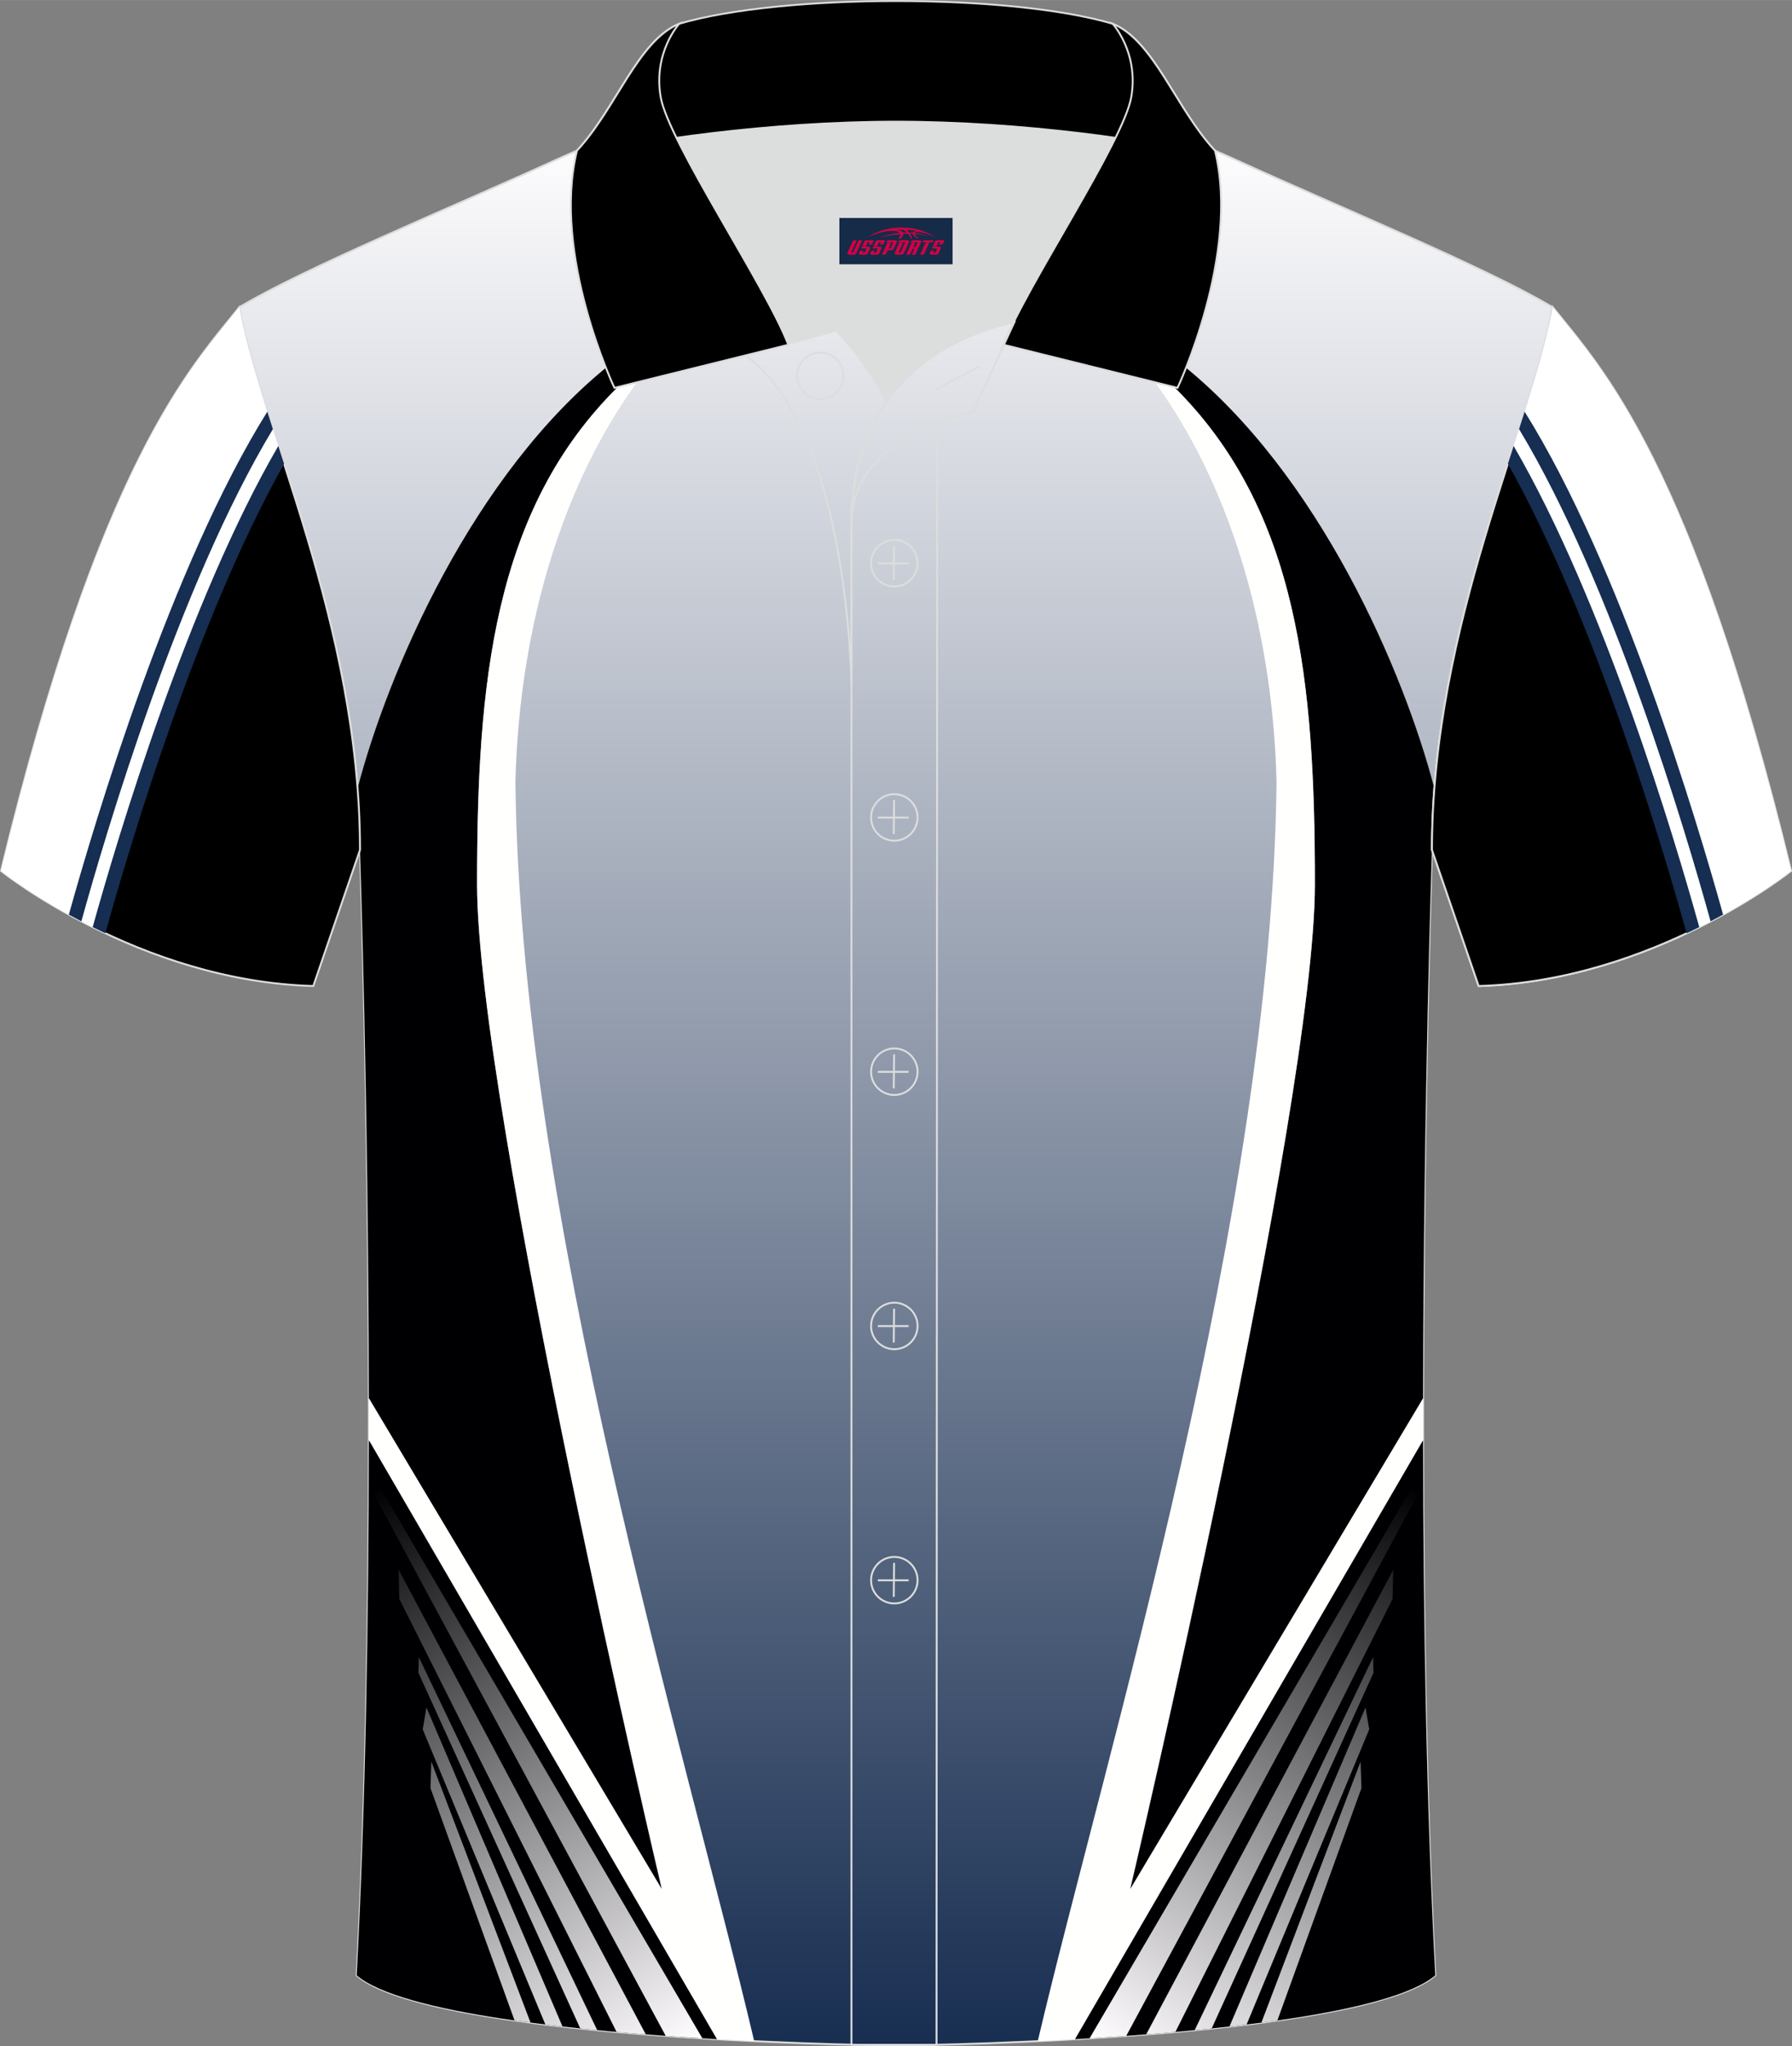 <?xml version="1.0" encoding="utf-8"?>
<!-- Generator: Adobe Illustrator 24.0.1, SVG Export Plug-In . SVG Version: 6.00 Build 0)  -->
<svg xmlns="http://www.w3.org/2000/svg" xmlns:xlink="http://www.w3.org/1999/xlink" version="1.1" id="图层_1" x="0px" y="0px" width="379.8px" height="433.5px" viewBox="0 0 379.95 433.65" enable-background="new 0 0 379.95 433.65" xml:space="preserve">
<rect x="0" y="0" width="379.95" height="433.65" fill="#808080" stroke="none"/>
<g>
	
		<linearGradient id="SVGID_1_" gradientUnits="userSpaceOnUse" x1="189.974" y1="841.45" x2="189.974" y2="435.82" gradientTransform="matrix(1 0 0 1 0 -408)">
		<stop offset="0" style="stop-color:#182E51"/>
		<stop offset="1" style="stop-color:#FFFEFF"/>
	</linearGradient>
	
		<path fill-rule="evenodd" clip-rule="evenodd" fill="url(#SVGID_1_)" stroke="#DCDDDD" stroke-width="0.4" stroke-miterlimit="22.926" d="   M76.33,180.12c0,0,4.68,137.15-0.7,238.51c15.6,13.15,104.62,14.85,114.34,14.82c9.72,0.03,98.74-1.67,114.34-14.82   c-5.38-101.36-0.7-238.51-0.7-238.51c0-47.79,21.31-90.25,25.59-115c-13.68-8.25-45.44-21.32-67.38-31.34   c-5.84-2.66-10.73-4.57-15.09-5.94l-113.56-0.02c-4.32,1.37-9.2,3.29-15.06,5.95c-21.94,10.02-53.7,23.09-67.37,31.34   C55.02,89.87,76.33,132.33,76.33,180.12z"/>
	<g>
		<path fill-rule="evenodd" clip-rule="evenodd" fill="#000002" d="M129.58,77.03c0.13,0.39,2.89,7.46,1.78,4.63    c-26.91,26.27-30.22,63.31-30.22,105.74c0,46.87,39.15,212.96,39.15,212.96L78.21,296.39c-0.1-63.92-1.88-116.28-1.88-116.28    c0-4.4-0.18-8.76-0.51-13.06C82.21,142.53,100.19,100.41,129.58,77.03z"/>
		<path fill-rule="evenodd" clip-rule="evenodd" fill="#000002" d="M78.21,305.19c-0.04,37.18-0.68,77.55-2.58,113.43    c9.58,8.07,46.83,11.83,76.41,13.52L78.21,305.19z"/>
		<path fill-rule="evenodd" clip-rule="evenodd" fill="#FFFFFE" d="M101.16,187.39c0-42.34,3.33-79.52,30.2-105.72    c1.09-0.42,2.94-2.35,3.73-0.71c-15.23,20.86-24.93,50.66-25.81,84.65c0.97,91.52,36.22,205.71,50.63,266.95    c-2.55-0.12-5.18-0.26-7.89-0.41L78.21,305.16c0-2.98,0-5.93,0-8.87l62.11,104.04C140.32,400.34,101.16,234.26,101.16,187.39z"/>
		
			<linearGradient id="SVGID_2_" gradientUnits="userSpaceOnUse" x1="66.866" y1="730.426" x2="134.81" y2="848.109" gradientTransform="matrix(1 0 0 1 0 -408)">
			<stop offset="0" style="stop-color:#000003"/>
			<stop offset="1" style="stop-color:#FFFDFF"/>
		</linearGradient>
		<path fill-rule="evenodd" clip-rule="evenodd" fill="url(#SVGID_2_)" d="M148.92,431.96L80.26,314.69l-0.8,2.27l61.69,114.49    C143.78,431.63,146.37,431.8,148.92,431.96L148.92,431.96z M109.1,428.18l-17.83-49.25l0.18-5.62l21.04,55.33    C111.35,428.5,110.22,428.34,109.1,428.18L109.1,428.18z M115.63,429.04l-26-62.55l0.78-4.65l28.86,67.63    C118.05,429.33,116.83,429.19,115.63,429.04L115.63,429.04z M123.03,429.87L88.72,354.5l0.08-3.32l37.82,79.05    C125.42,430.12,124.22,430,123.03,429.87L123.03,429.87z M130.73,430.61l-46.06-91.76l0,0l-0.16-6.22l52.41,98.49    C134.86,430.97,132.79,430.8,130.73,430.61z"/>
		<g>
			<path fill-rule="evenodd" clip-rule="evenodd" fill="#000002" d="M250.36,77.03c-0.13,0.39-2.89,7.46-1.78,4.63     c26.91,26.27,30.22,63.31,30.22,105.74c0,46.87-39.15,212.96-39.15,212.96l62.07-103.97c0.1-63.92,1.88-116.28,1.88-116.28     c0-4.4,0.18-8.76,0.51-13.06C297.73,142.52,279.75,100.41,250.36,77.03z"/>
			<path fill-rule="evenodd" clip-rule="evenodd" fill="#000002" d="M227.9,432.14c29.59-1.69,66.84-5.45,76.41-13.52     c-1.9-35.88-2.55-76.25-2.59-113.43L227.9,432.14z"/>
			<path fill-rule="evenodd" clip-rule="evenodd" fill="#FFFFFE" d="M278.78,187.39c0-42.34-3.33-79.52-30.2-105.72     c-1.09-0.42-2.94-2.35-3.73-0.71c15.23,20.86,24.93,50.66,25.81,84.65c-0.97,91.52-36.22,205.71-50.63,266.95     c2.55-0.12,5.18-0.26,7.89-0.41l73.82-126.98c0-2.98,0-5.93,0-8.87l-62.11,104.04C239.62,400.34,278.78,234.26,278.78,187.39z"/>
			
				<linearGradient id="SVGID_3_" gradientUnits="userSpaceOnUse" x1="313.081" y1="730.425" x2="245.137" y2="848.108" gradientTransform="matrix(1 0 0 1 0 -408)">
				<stop offset="0" style="stop-color:#000003"/>
				<stop offset="1" style="stop-color:#FFFDFF"/>
			</linearGradient>
			<path fill-rule="evenodd" clip-rule="evenodd" fill="url(#SVGID_3_)" d="M231.02,431.96l68.66-117.27l0.8,2.27l-61.69,114.49     C236.16,431.63,233.57,431.8,231.02,431.96L231.02,431.96z M243.02,431.13c2.06-0.16,4.13-0.33,6.19-0.52l46.05-91.76l0,0     l0.16-6.22L243.02,431.13L243.02,431.13z M253.31,430.23c1.21-0.12,2.41-0.24,3.6-0.36l34.31-75.37l-0.09-3.32L253.31,430.23     L253.31,430.23z M260.67,429.47c1.22-0.14,2.44-0.28,3.64-0.43l26-62.55l-0.78-4.65L260.67,429.47L260.67,429.47z M267.44,428.65     c1.14-0.15,2.28-0.3,3.39-0.46l17.83-49.25l-0.18-5.62L267.44,428.65z"/>
		</g>
	</g>
	
		<path fill-rule="evenodd" clip-rule="evenodd" fill="#000001" stroke="#DCDDDD" stroke-width="0.4" stroke-miterlimit="22.926" d="   M329.2,65.11c10.24,12.8,29.36,32.42,50.52,119.44c0,0-29.19,23.38-66.21,24.4c0,0-7.16-20.82-9.9-28.84l0,0   C303.61,132.33,324.92,89.87,329.2,65.11z"/>
	
		<path fill-rule="evenodd" clip-rule="evenodd" fill="#000001" stroke="#DCDDDD" stroke-width="0.4" stroke-miterlimit="22.926" d="   M329.2,65.11c10.24,12.8,29.36,32.42,50.52,119.44c0,0-29.19,23.38-66.21,24.4c0,0-7.16-20.82-9.9-28.84l0,0   C303.61,132.33,324.92,89.87,329.2,65.11z"/>
	<path fill-rule="evenodd" clip-rule="evenodd" fill="#FFFFFF" d="M328.63,68.06l-0.08,0.38l-0.08,0.38l-0.09,0.38l-0.09,0.38   c-0.26,1.15-0.55,2.34-0.87,3.56l-0.11,0.41l-0.11,0.41l-0.11,0.41l-0.45,1.66v0.01l-0.12,0.42l-0.12,0.42l-0.12,0.43l-0.12,0.43   l-0.12,0.43l-0.13,0.43l-0.65,2.2l-0.01,0.03l-0.13,0.42l-0.14,0.45l-0.14,0.45l-0.04,0.15l-0.09,0.31l-0.14,0.45l-0.14,0.46   l-0.08,0.27l-0.06,0.19l-0.14,0.46l-0.14,0.46l-0.12,0.39l-0.02,0.07l-0.15,0.47l-0.15,0.47l-0.15,0.47l-0.02,0.05l-0.13,0.42   l-0.15,0.47l-0.15,0.48l-0.06,0.18l-0.1,0.3l-0.15,0.48l-0.15,0.48l-0.1,0.31l-0.06,0.18l-0.16,0.49l-0.16,0.49l-0.14,0.44   l-0.02,0.05l-0.16,0.49l-0.16,0.49l-0.16,0.5l-0.02,0.08l-0.14,0.42l-0.16,0.5l-0.16,0.5l-0.07,0.21l-0.09,0.3l-0.16,0.51   l-0.17,0.48l-0.11,0.34l-0.05,0.17l5.49,9.95l12.35,27.86l16.81,50.44l4.15,12.27l0.6-0.29l0.59-0.29l0.26-0.13l0.32-0.16   l0.57-0.29l0.57-0.29l0.56-0.29l0.53-0.28l0.02-0.01l0.54-0.29l0.54-0.29l0.53-0.29l1.45-0.8l0.08-0.05l0.49-0.28l0,0l0.49-0.28   l0.44-0.25l0.04-0.02l0.47-0.27l0.9-0.53l0.03-0.02l0.44-0.26l0.44-0.26l0.3-0.18l0.13-0.08l0.42-0.26l0,0l0.41-0.25l0.4-0.25   l0.21-0.13l0.18-0.12l0.39-0.24l0.38-0.24l0.37-0.24l0.14-0.09l0.22-0.14l0.35-0.23l0.1-0.07l0.24-0.16l0.33-0.22l0.07-0.05   l0.25-0.17l0.31-0.21l0.05-0.03l0.26-0.17l0.29-0.2l0.02-0.01l0.26-0.18l0.27-0.19l0,0l0.26-0.18l0.23-0.16l0.02-0.01l0.24-0.17   l0.2-0.14l0.04-0.02l0.22-0.16l0.16-0.12l0.05-0.04l0.2-0.15l0.13-0.1l0.06-0.04l0.18-0.13l0.11-0.08l0.06-0.05l0.16-0.12   l0.08-0.06l0.07-0.05l0.14-0.11l0.06-0.04l0.07-0.05l0.12-0.09l0.04-0.03l0.07-0.05l0.1-0.07l0.03-0.02l0.06-0.04l0.07-0.06   l0.02-0.01l0.05-0.04l0.05-0.04l0.01-0.01l0.03-0.03l0.03-0.02l0,0l0.02-0.01h0.01c-0.33-1.34-0.65-2.66-0.98-3.97l-0.01-0.06   c-0.32-1.29-0.64-2.57-0.96-3.83c-3.55-13.98-7.08-26.24-10.54-37.04l-0.08-0.25l-0.01-0.04v-0.01   c-15.97-49.51-29.77-64.04-37.93-74.23C329.04,66.07,328.84,67.05,328.63,68.06z"/>
	<path fill-rule="evenodd" clip-rule="evenodd" fill="#152E51" d="M360.29,196.47c-5.32-19.13-20.27-69.15-39.36-101.97l-1.22,3.79   c18.46,32.8,32.85,81.31,37.89,99.49C358.52,197.34,359.42,196.91,360.29,196.47z"/>
	<path fill-rule="evenodd" clip-rule="evenodd" fill="#152E51" d="M365.34,193.82c-5.52-19.85-21.66-73.92-42.08-106.59l-1.18,3.7   c19.83,32.87,35.42,85.56,40.61,104.32C363.61,194.77,364.49,194.29,365.34,193.82z"/>
	
		<path fill-rule="evenodd" clip-rule="evenodd" fill="#000001" stroke="#DCDDDD" stroke-width="0.4" stroke-miterlimit="22.926" d="   M50.74,65.11C40.5,77.91,21.38,97.53,0.22,184.55c0,0,29.19,23.38,66.21,24.4c0,0,7.16-20.82,9.9-28.84l0,0   C76.33,132.33,55.02,89.87,50.74,65.11z"/>
	<path fill-rule="evenodd" clip-rule="evenodd" fill="#FFFFFF" d="M51.31,68.06l0.08,0.38l0.08,0.38l0.08,0.38l0.09,0.38   c0.26,1.15,0.56,2.34,0.87,3.56l0.11,0.41l0.11,0.41l0.11,0.41l0.45,1.66v0.01l0.12,0.42l0.12,0.42l0.12,0.43l0.12,0.43l0.12,0.43   l0.13,0.43l0.65,2.2l0.01,0.03l0.13,0.42l0.14,0.45l0.14,0.45l0.04,0.15l0.09,0.31l0.14,0.45l0.14,0.46l0.08,0.27l0.06,0.19   l0.14,0.46l0.14,0.46l0.12,0.39l0.02,0.07l0.15,0.47l0.15,0.47l0.15,0.47l0.02,0.05l0.13,0.42l0.15,0.47l0.15,0.48l0.06,0.18   l0.1,0.3l0.15,0.48l0.15,0.48l0.1,0.31l0.06,0.18l0.16,0.49l0.16,0.49l0.14,0.44l0.02,0.05l0.16,0.49l0.16,0.49l0.16,0.5l0.02,0.08   l0.14,0.42l0.16,0.5l0.16,0.5l0.07,0.21l0.09,0.3l0.16,0.51l0.18,0.48l0.11,0.34l0.05,0.17l-5.49,9.95l-12.35,27.86l-16.81,50.44   l-4.15,12.27l-0.6-0.29l-0.59-0.29l-0.26-0.13l-0.32-0.16l-0.57-0.29l-0.57-0.29l-0.56-0.29l-0.53-0.28l-0.02-0.01l-0.54-0.29   l-0.53-0.29l-0.53-0.29l-1.45-0.8l-0.08-0.05l-0.49-0.28l0,0l-0.49-0.28l-0.44-0.25l-0.04-0.02l-0.47-0.27l-0.9-0.53l-0.03-0.02   l-0.44-0.26l-0.44-0.26L9.69,191l-0.13-0.08l-0.42-0.26H9.13l-0.41-0.25l-0.4-0.25l-0.21-0.13l-0.18-0.12l-0.39-0.24l-0.38-0.24   l-0.37-0.24l-0.14-0.09l-0.22-0.14l-0.35-0.23l-0.1-0.07l-0.23-0.16l-0.33-0.22l-0.07-0.05l-0.25-0.17l-0.31-0.21l-0.05-0.03   l-0.26-0.17l-0.29-0.2l-0.02-0.01l-0.26-0.18l-0.27-0.19l0,0l-0.26-0.18l-0.23-0.16l-0.02-0.01l-0.24-0.17l-0.2-0.14l-0.04-0.02   l-0.22-0.16l-0.16-0.12l-0.05-0.04l-0.2-0.15l-0.13-0.1l-0.06-0.04l-0.18-0.13l-0.11-0.08l-0.07-0.05l-0.16-0.12l-0.08-0.06   l-0.07-0.05l-0.14-0.11l-0.05-0.05l-0.07-0.05l-0.12-0.09l-0.04-0.03l-0.06-0.05l-0.1-0.07l-0.03-0.02l-0.06-0.04l-0.07-0.06   l-0.02-0.01l-0.05-0.04l-0.05-0.04l-0.01-0.01l-0.03-0.03l-0.03-0.02l0,0l-0.02-0.01H0.2l0.98-3.97l0.01-0.06   c0.32-1.29,0.64-2.57,0.96-3.83l0.03-0.1C22.57,96.31,40.82,77.51,50.74,65.11C50.9,66.07,51.09,67.05,51.31,68.06z"/>
	<path fill-rule="evenodd" clip-rule="evenodd" fill="#152E51" d="M19.65,196.47c5.32-19.13,20.27-69.15,39.36-101.97l1.22,3.79   c-18.46,32.8-32.85,81.31-37.89,99.49C21.42,197.34,20.52,196.91,19.65,196.47z"/>
	<path fill-rule="evenodd" clip-rule="evenodd" fill="#152E51" d="M14.6,193.82c5.52-19.85,21.66-73.92,42.08-106.59l1.18,3.7   c-19.83,32.87-35.42,85.56-40.61,104.32C16.33,194.77,15.45,194.29,14.6,193.82z"/>
	<path fill-rule="evenodd" clip-rule="evenodd" fill="#DCDDDD" d="M187.99,85.11c6.44-9.11,16.35-14.37,26.94-16.84   c5.24-10.64,16.09-27.82,21.62-39.14c-26.77-6.52-66.38-6.52-93.15,0c6.43,13.14,20,34.17,23.66,43.71l10.22-2.75   C177.27,70.09,183.27,75.76,187.99,85.11z"/>
	<path fill="none" stroke="#DCDDDD" stroke-width="0.4" stroke-miterlimit="10" d="M158.01,75.28l19.26-5.19c0,0,6,5.67,10.72,15.03   c-3.78,5.35-6.37,12.04-7.18,20.26c-0.14,0.74-0.24,1.47-0.28,2.18v3.57v33.98C180.53,145.1,180,90.85,158.01,75.28z"/>
	<path fill="none" stroke="#DCDDDD" stroke-width="0.4" stroke-miterlimit="10" d="M180.53,107.56v3.57c0-1.99,0.1-3.91,0.28-5.75   C180.66,106.12,180.57,106.85,180.53,107.56L180.53,107.56z M180.53,111.13v322.2h18.04l0.14-343.78   C191.11,92.48,180.53,98.79,180.53,111.13z"/>
	<path fill-rule="evenodd" clip-rule="evenodd" stroke="#DCDDDD" stroke-width="0.4" stroke-miterlimit="10" d="M122.05,33.11   c13.39-3.26,40.91-7.33,67.91-7.33s54.52,4.07,67.91,7.33l-0.28-1.2c-8.22-8.78-12.93-23.33-21.69-26.89   C224.97,1.8,207.47,0.2,189.97,0.2c-17.51,0-35.01,1.61-45.95,4.82c-8.77,3.57-13.47,18.11-21.69,26.89L122.05,33.11z"/>
	<path fill-rule="evenodd" clip-rule="evenodd" stroke="#DCDDDD" stroke-width="0.4" stroke-miterlimit="10" d="M144.02,5.02   c0,0-5.58,6.05-3.94,15.53c1.63,9.49,22.57,40.53,27.06,52.51l-36.86,9.13c0,0-13.39-28.22-7.95-50.28   C130.56,23.13,135.26,8.59,144.02,5.02z"/>
	<path fill-rule="evenodd" clip-rule="evenodd" stroke="#DCDDDD" stroke-width="0.4" stroke-miterlimit="10" d="M235.91,5.02   c0,0,5.58,6.05,3.95,15.53c-1.63,9.49-22.57,40.53-27.06,52.51l36.86,9.13c0,0,13.39-28.22,7.95-50.28   C249.38,23.13,244.67,8.59,235.91,5.02z"/>
	<path fill="none" stroke="#DCDDDD" stroke-width="0.4" stroke-miterlimit="10" d="M173.92,84.57c2.72,0,4.93-2.21,4.93-4.93   s-2.21-4.93-4.93-4.93c-2.72,0-4.93,2.21-4.93,4.93S171.21,84.57,173.92,84.57z"/>
	<path fill="none" stroke="#DCDDDD" stroke-width="0.4" stroke-miterlimit="10" d="M215.08,68.24l-8.81,19.07   c0,0-25.75,4.58-25.75,23.82C180.53,84.95,196.8,72.44,215.08,68.24z"/>
	
	<line fill="none" stroke="#DCDDDD" stroke-width="0.36" stroke-miterlimit="10" x1="207.67" y1="77.67" x2="198.28" y2="82.59"/>
	<g>
		<g>
			<path fill="none" stroke="#DCDDDD" stroke-width="0.402" stroke-miterlimit="10" d="M189.62,124.27c2.71,0,4.93-2.22,4.93-4.93     s-2.23-4.93-4.93-4.93c-2.71,0-4.93,2.22-4.93,4.93C184.67,122.06,186.89,124.27,189.62,124.27z"/>
			
				<line fill="none" stroke="#DCDDDD" stroke-width="0.402" stroke-miterlimit="10" x1="189.57" y1="115.68" x2="189.5" y2="122.88"/>
			
				<line fill="none" stroke="#DCDDDD" stroke-width="0.402" stroke-miterlimit="10" x1="186.12" y1="119.38" x2="192.66" y2="119.38"/>
		</g>
		<g>
			<path fill="none" stroke="#DCDDDD" stroke-width="0.402" stroke-miterlimit="10" d="M189.62,178.15c2.71,0,4.93-2.22,4.93-4.93     c0-2.71-2.23-4.93-4.93-4.93c-2.71,0-4.93,2.22-4.93,4.93C184.67,175.94,186.89,178.15,189.62,178.15z"/>
			
				<line fill="none" stroke="#DCDDDD" stroke-width="0.402" stroke-miterlimit="10" x1="189.57" y1="169.56" x2="189.5" y2="176.76"/>
			
				<line fill="none" stroke="#DCDDDD" stroke-width="0.402" stroke-miterlimit="10" x1="186.12" y1="173.26" x2="192.66" y2="173.26"/>
		</g>
		<g>
			<path fill="none" stroke="#DCDDDD" stroke-width="0.402" stroke-miterlimit="10" d="M189.62,232.04c2.71,0,4.93-2.22,4.93-4.93     c0-2.71-2.23-4.93-4.93-4.93c-2.71,0-4.93,2.22-4.93,4.93C184.67,229.82,186.89,232.04,189.62,232.04z"/>
			
				<line fill="none" stroke="#DCDDDD" stroke-width="0.402" stroke-miterlimit="10" x1="189.57" y1="223.45" x2="189.5" y2="230.64"/>
			
				<line fill="none" stroke="#DCDDDD" stroke-width="0.402" stroke-miterlimit="10" x1="186.12" y1="227.14" x2="192.66" y2="227.14"/>
		</g>
		<g>
			<path fill="none" stroke="#DCDDDD" stroke-width="0.402" stroke-miterlimit="10" d="M189.62,285.92c2.71,0,4.93-2.22,4.93-4.93     s-2.23-4.93-4.93-4.93c-2.71,0-4.93,2.22-4.93,4.93C184.67,283.7,186.89,285.92,189.62,285.92z"/>
			
				<line fill="none" stroke="#DCDDDD" stroke-width="0.402" stroke-miterlimit="10" x1="189.57" y1="277.33" x2="189.5" y2="284.52"/>
			
				<line fill="none" stroke="#DCDDDD" stroke-width="0.402" stroke-miterlimit="10" x1="186.12" y1="281.02" x2="192.66" y2="281.02"/>
		</g>
		<g>
			<path fill="none" stroke="#DCDDDD" stroke-width="0.402" stroke-miterlimit="10" d="M189.62,339.8c2.71,0,4.93-2.22,4.93-4.93     s-2.23-4.93-4.93-4.93c-2.71,0-4.93,2.22-4.93,4.93C184.67,337.58,186.89,339.8,189.62,339.8z"/>
			
				<line fill="none" stroke="#DCDDDD" stroke-width="0.402" stroke-miterlimit="10" x1="189.57" y1="331.21" x2="189.5" y2="338.4"/>
			
				<line fill="none" stroke="#DCDDDD" stroke-width="0.402" stroke-miterlimit="10" x1="186.12" y1="334.9" x2="192.66" y2="334.9"/>
		</g>
	</g>
</g>
<g id="tag_logo">
	<rect y="46.18" fill="#162B48" width="24" height="9.818" x="177.97"/>
	<g>
		<path fill="#D30044" d="M193.93,49.37l0.005-0.011c0.131-0.311,1.085-0.262,2.351,0.071c0.715,0.24,1.44,0.54,2.193,0.9    c-0.218-0.147-0.447-0.289-0.682-0.42l0.011,0.005l-0.011-0.005c-1.478-0.845-3.218-1.418-5.1-1.62    c-1.282-0.115-1.658-0.082-2.411-0.055c-2.449,0.142-4.68,0.905-6.458,2.095c1.26-0.638,2.722-1.075,4.195-1.336    c1.467-0.18,2.476-0.033,2.771,0.344c-1.691,0.175-3.469,0.633-4.555,1.075c1.156-0.338,2.967-0.665,4.647-0.813    c0.016,0.251-0.115,0.567-0.415,0.96h0.475c0.376-0.382,0.584-0.725,0.595-1.004c0.333-0.022,0.66-0.033,0.971-0.033    C192.76,49.81,192.97,50.16,193.17,50.55h0.262c-0.125-0.344-0.295-0.687-0.518-1.036c0.207,0,0.393,0.005,0.567,0.011    c0.104,0.267,0.496,0.66,1.058,1.025h0.245c-0.442-0.365-0.753-0.753-0.835-1.004c1.047,0.065,1.696,0.224,2.885,0.513    C195.75,49.63,195.01,49.46,193.93,49.37z M191.49,49.28c-0.164-0.295-0.655-0.485-1.402-0.551    c0.464-0.033,0.922-0.055,1.364-0.055c0.311,0.147,0.589,0.344,0.84,0.589C192.03,49.26,191.76,49.27,191.49,49.28z M193.47,49.33c-0.224-0.016-0.458-0.027-0.715-0.044c-0.147-0.202-0.311-0.398-0.502-0.6c0.082,0,0.164,0.005,0.24,0.011    c0.72,0.033,1.429,0.125,2.138,0.273C193.96,48.93,193.58,49.09,193.47,49.33z"/>
		<path fill="#D30044" d="M180.89,50.91L179.72,53.46C179.54,53.83,179.81,53.97,180.29,53.97l0.873,0.005    c0.115,0,0.251-0.049,0.327-0.175l1.342-2.891H182.05L180.83,53.54H180.66c-0.147,0-0.185-0.033-0.147-0.125l1.156-2.504H180.89L180.89,50.91z M182.75,52.26h1.271c0.36,0,0.584,0.125,0.442,0.425L183.99,53.72C183.89,53.94,183.62,53.97,183.39,53.97H182.47c-0.267,0-0.442-0.136-0.349-0.333l0.235-0.513h0.742L182.92,53.5C182.9,53.55,182.94,53.56,183,53.56h0.18    c0.082,0,0.125-0.016,0.147-0.071l0.376-0.813c0.011-0.022,0.011-0.044-0.055-0.044H182.58L182.75,52.26L182.75,52.26z M183.57,52.19h-0.78l0.475-1.025c0.098-0.218,0.338-0.256,0.578-0.256H185.29L184.9,51.75L184.12,51.87l0.262-0.562H184.09c-0.082,0-0.12,0.016-0.147,0.071L183.57,52.19L183.57,52.19z M185.16,52.26L184.99,52.63h1.069c0.06,0,0.06,0.016,0.049,0.044    L185.73,53.49C185.71,53.54,185.67,53.56,185.59,53.56H185.41c-0.055,0-0.104-0.011-0.082-0.06l0.175-0.376H184.76L184.53,53.64C184.43,53.83,184.61,53.97,184.88,53.97h0.916c0.24,0,0.502-0.033,0.605-0.251l0.475-1.031c0.142-0.3-0.082-0.425-0.442-0.425H185.16L185.16,52.26z M185.97,52.19l0.371-0.818c0.022-0.055,0.06-0.071,0.147-0.071h0.295L186.52,51.86l0.791-0.115l0.387-0.845H186.25c-0.24,0-0.48,0.038-0.578,0.256L185.2,52.19L185.97,52.19L185.97,52.19z M188.37,52.65h0.278c0.087,0,0.153-0.022,0.202-0.115    l0.496-1.075c0.033-0.076-0.011-0.12-0.125-0.12H187.82l0.431-0.431h1.522c0.355,0,0.485,0.153,0.393,0.355l-0.676,1.445    c-0.06,0.125-0.175,0.333-0.644,0.327l-0.649-0.005L187.76,53.97H186.98l1.178-2.558h0.785L188.37,52.65L188.37,52.65z     M190.96,53.46c-0.022,0.049-0.06,0.076-0.142,0.076h-0.191c-0.082,0-0.109-0.027-0.082-0.076l0.944-2.051h-0.785l-0.987,2.138    c-0.125,0.273,0.115,0.415,0.453,0.415h0.72c0.327,0,0.649-0.071,0.769-0.322l1.085-2.384c0.093-0.202-0.06-0.355-0.415-0.355    h-1.533l-0.431,0.431h1.38c0.115,0,0.164,0.033,0.131,0.104L190.96,53.46L190.96,53.46z M193.68,52.33h0.278    c0.087,0,0.158-0.022,0.202-0.115l0.344-0.753c0.033-0.076-0.011-0.12-0.125-0.12h-1.402l0.425-0.431h1.527    c0.355,0,0.485,0.153,0.393,0.355l-0.529,1.124c-0.044,0.093-0.147,0.18-0.393,0.18c0.224,0.011,0.256,0.158,0.175,0.327    l-0.496,1.075h-0.785l0.54-1.167c0.022-0.055-0.005-0.087-0.104-0.087h-0.235L192.91,53.97h-0.785l1.178-2.558h0.785L193.68,52.33L193.68,52.33z M196.25,51.42L195.07,53.97h0.785l1.184-2.558H196.25L196.25,51.42z M197.76,51.35l0.202-0.431h-2.1l-0.295,0.431    H197.76L197.76,51.35z M197.74,52.26h1.271c0.36,0,0.584,0.125,0.442,0.425l-0.475,1.031c-0.104,0.218-0.371,0.251-0.605,0.251    h-0.916c-0.267,0-0.442-0.136-0.349-0.333l0.235-0.513h0.742L197.91,53.5c-0.022,0.049,0.022,0.06,0.082,0.06h0.18    c0.082,0,0.125-0.016,0.147-0.071l0.376-0.813c0.011-0.022,0.011-0.044-0.049-0.044h-1.069L197.74,52.26L197.74,52.26z     M198.55,52.19H197.77l0.475-1.025c0.098-0.218,0.338-0.256,0.578-0.256h1.451l-0.387,0.845l-0.791,0.115l0.262-0.562h-0.295    c-0.082,0-0.12,0.016-0.147,0.071L198.55,52.19z"/>
	</g>
</g>
</svg>